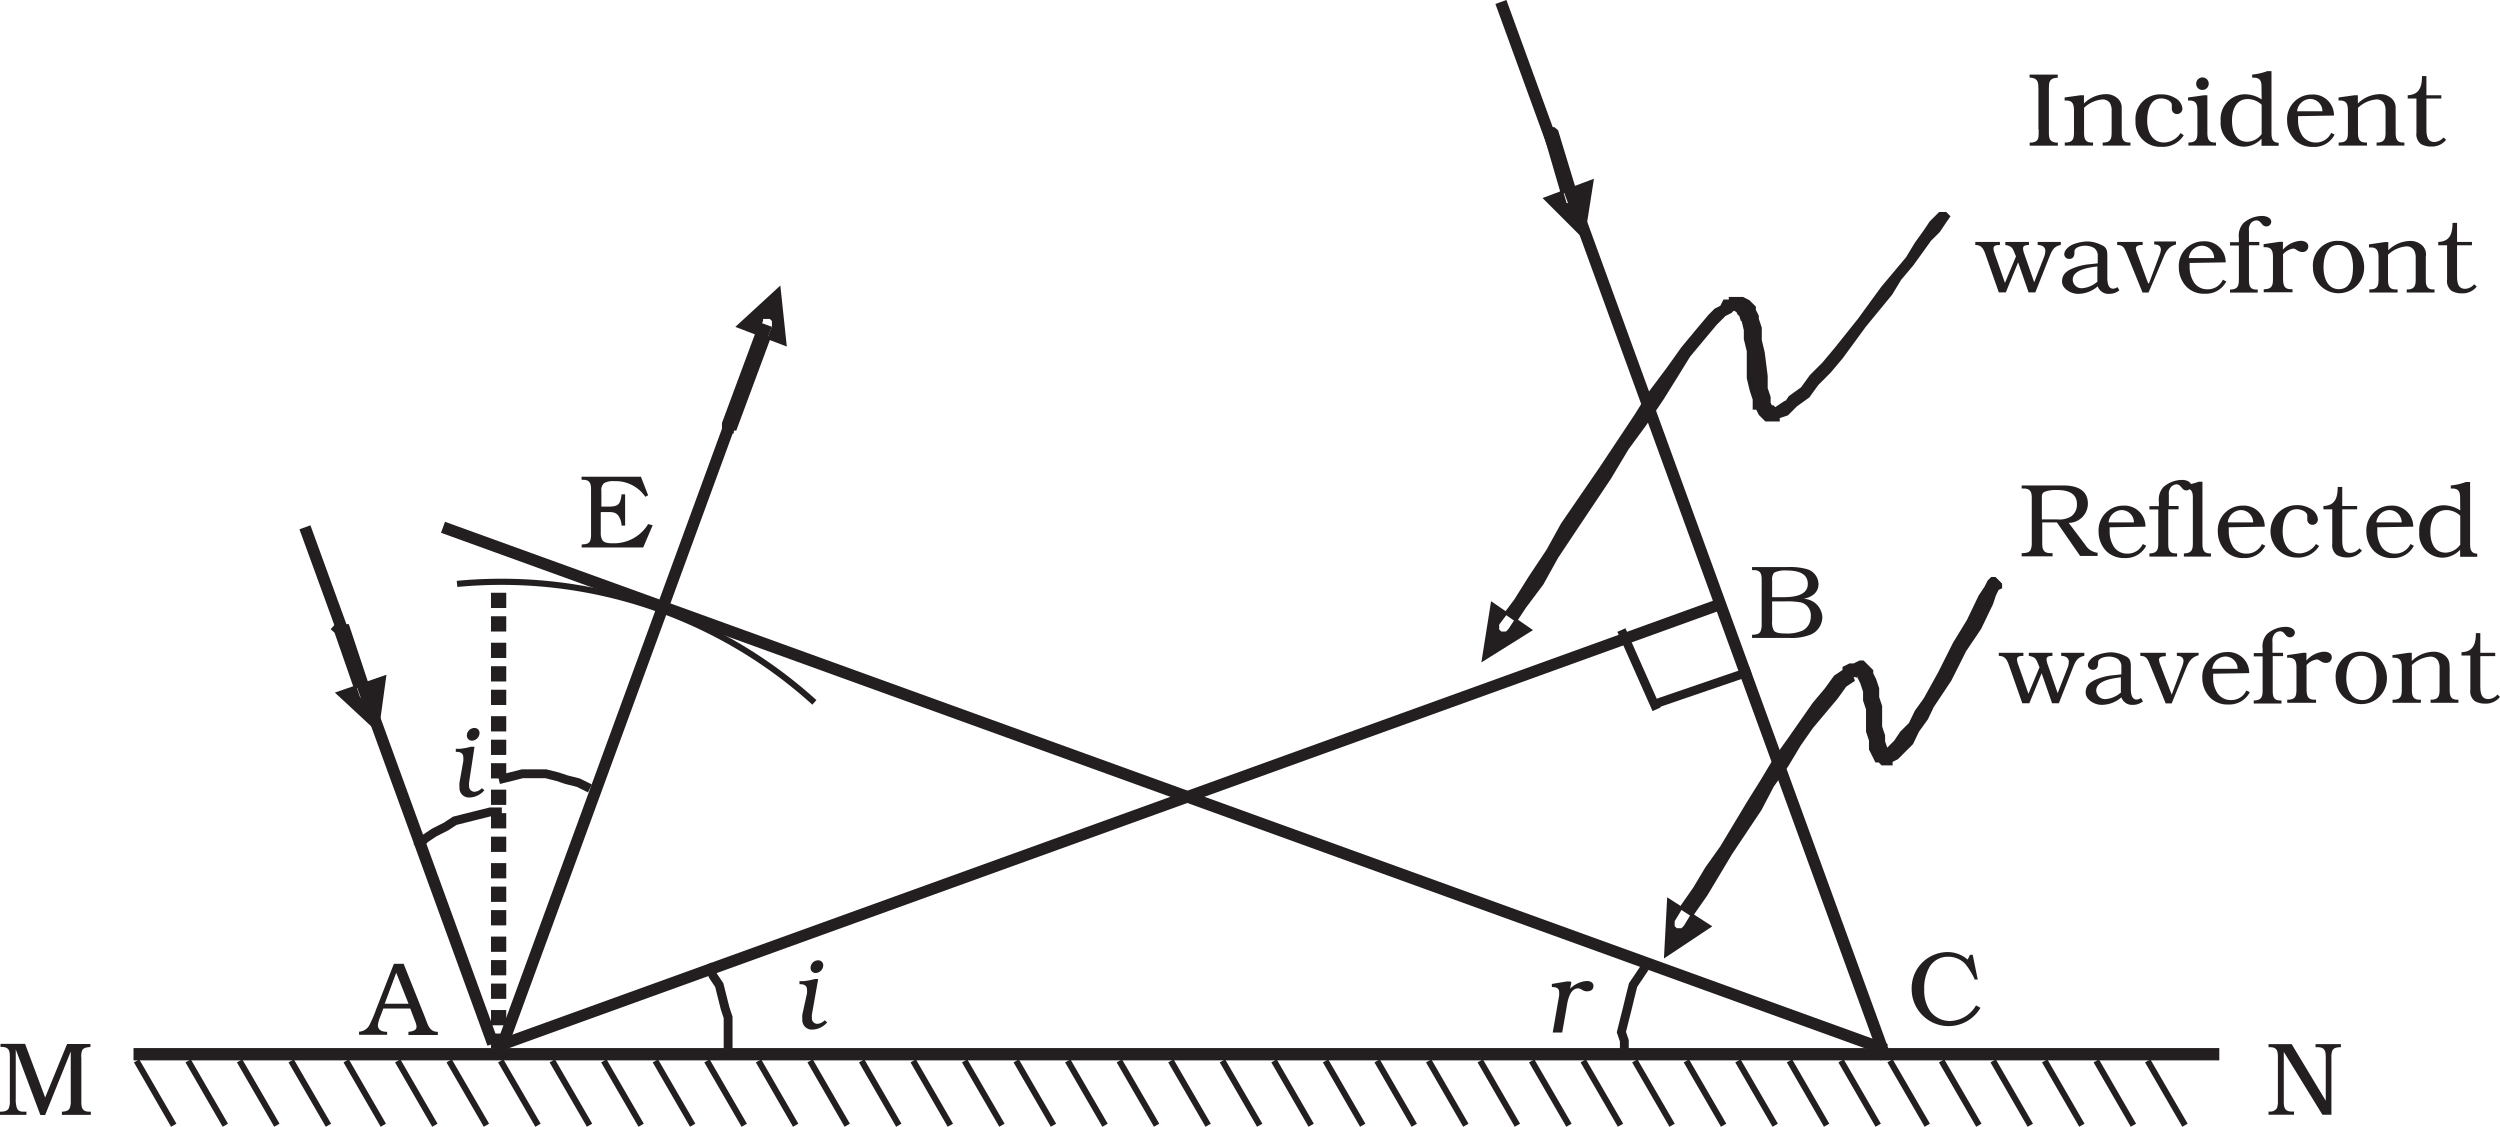 <svg xmlns="http://www.w3.org/2000/svg" xmlns:xlink="http://www.w3.org/1999/xlink" viewBox="0 0 203.16 91.57"><defs><style>.cls-1,.cls-10,.cls-11,.cls-12,.cls-13,.cls-14,.cls-4,.cls-5,.cls-6,.cls-7,.cls-8,.cls-9{fill:none;}.cls-2{clip-path:url(#clip-path);}.cls-3{fill:#231f20;fill-rule:evenodd;}.cls-10,.cls-11,.cls-12,.cls-13,.cls-14,.cls-4,.cls-5,.cls-6,.cls-7,.cls-8,.cls-9{stroke:#231f20;stroke-miterlimit:2.61;}.cls-4{stroke-width:0.24px;}.cls-5{stroke-width:0.72px;}.cls-6{stroke-width:0.95px;}.cls-7{stroke-width:0.94px;}.cls-8{stroke-width:0.72px;}.cls-9{stroke-width:0.24px;}.cls-10{stroke-width:0.24px;}.cls-11{stroke-width:0.72px;}.cls-12{stroke-width:1px;}.cls-13{stroke-width:0.5px;}.cls-14{stroke-width:0.5px;}</style><clipPath id="clip-path" transform="translate(-0.33 -0.55)"><rect class="cls-1" width="204" height="92.88"/></clipPath></defs><title>10-6</title><g id="Layer_2" data-name="Layer 2"><g id="Layer_1-2" data-name="Layer 1"><g class="cls-2"><path class="cls-3" d="M41.35,84.66v1h-1v-1h1m0-1.91v1h-1v-1Zm0-2.15v1h-1v-1Zm0-1.91v1h-1v-1Zm0-1.91v1h-1v-1Zm0-2.15v1h-1v-1Zm0-1.91v1h-1v-1Zm0-1.91v1h-1v-1Zm0-2.15v1h-1v-1Zm0-1.91v1h-1v-1Zm0-1.91v1h-1v-1Zm0-2.15v1h-1v-1Zm0-1.91v1h-1v-1Zm0-1.91v1h-1v-1Zm0-2.15v1h-1v-1Zm0-1.91v1h-1v-1Zm0-1.91v1h-1v-1Zm0-2.15v1h-1v-1Zm0-1.91v1h-1v-1Z" transform="translate(-0.33 -0.55)"/><path class="cls-4" d="M41.35,84.66v1h-1v-1Zm0-1.91v1h-1v-1Zm0-2.15v1h-1v-1Zm0-1.91v1h-1v-1Zm0-1.91v1h-1v-1Zm0-2.15v1h-1v-1Zm0-1.91v1h-1v-1Zm0-1.91v1h-1v-1Zm0-2.15v1h-1v-1Zm0-1.91v1h-1v-1Zm0-1.91v1h-1v-1Zm0-2.15v1h-1v-1Zm0-1.91v1h-1v-1Zm0-1.91v1h-1v-1Zm0-2.15v1h-1v-1Zm0-1.91v1h-1v-1Zm0-1.91v1h-1v-1Zm0-2.15v1h-1v-1Zm0-1.91v1h-1v-1Z" transform="translate(-0.33 -0.55)"/><line class="cls-5" x1="134.62" y1="57.64" x2="131.76" y2="51.2"/><line class="cls-5" x1="134.62" y1="57.16" x2="142.27" y2="54.54"/><polyline class="cls-5" points="40.78 65.98 39.83 65.98 38.87 66.22 37.91 66.46 36.96 66.7 36.24 67.17 35.29 67.65 34.57 68.13 33.85 68.84"/><path class="cls-3" d="M124.69,51.75l-3.82,2.39.72-4.53,3.1,2.15M158.36,18.6l-.48.72-.72.72-.72,1-.72,1-1,1.19-.72,1.19-2.15,2.62L150,29.57l-1,1.19-1,1-.72,1-1,.72-.72.72-.72.24v.24h-1l-.24-.24-.24-.24-.24-.48h-.24v-.72l-.24-.72-.24-1V29.09l-.24-1v-.72l-.24-1v.24l-.24-.72v.24l-.24-.48.24.24-.48-.24h0l-.24.24-.48.24-.24.24-.48.48-1,1.19-1.19,1.43L136.63,31l-1.2,1.91L134,35.05,132.57,37l-1.43,2.39-2.87,4.29-1.43,2.15-1.19,2.15-1.43,1.91L123,51.75l-.24.24h-.48l-.24-.24v-.48l1.43-1.91,1.2-1.91,1.43-2.15,1.19-2.15,3.11-4.53,1.43-2.15,1.43-2.15,1.19-1.91,1.43-1.91,1.2-1.67,1.19-1.43,1-1.19.48-.48.48-.24.24-.48h.48V24.8h1l.48.24.48.48v.24l.24.48v.24l.24.72v1l.24,1,.24,1.91v1l.24.72v.48l.24.48v-.24l.24.24h0l.72-.48v.24l.48-.72,1-.72.72-1,1-1,1-1.19,1.91-2.39,1.91-2.62,1-1.19,1-1.19.72-1.19.72-1,.48-.72.48-.48.24-.24h.48l.24.24Z" transform="translate(-0.33 -0.55)"/><path class="cls-4" d="M124.69,51.75l-3.82,2.39.72-4.53ZM158.36,18.6l-.48.72-.72.72-.72,1-.72,1-1,1.19-.72,1.19-2.15,2.62L150,29.57l-1,1.19-1,1-.72,1-1,.72-.72.72-.72.24v.24h-1l-.24-.24-.24-.24-.24-.48h-.24v-.72l-.24-.72-.24-1V29.09l-.24-1v-.72l-.24-1v.24l-.24-.72v.24l-.24-.48.24.24-.48-.24h0l-.24.24-.48.24-.24.24-.48.48-1,1.19-1.19,1.43L136.63,31l-1.19,1.91L134,35.05,132.57,37l-1.43,2.39-2.87,4.29-1.43,2.15-1.19,2.15-1.43,1.91L123,51.75l-.24.24h-.48l-.24-.24v-.48l1.43-1.91,1.2-1.91,1.43-2.15,1.19-2.15,3.11-4.53,1.43-2.15,1.43-2.15,1.19-1.91,1.43-1.91,1.19-1.67,1.19-1.43,1-1.19.48-.48.48-.24.24-.48h.48V24.8h1l.48.24.48.48v.24l.24.48v.24l.24.72v1l.24,1,.24,1.91v1l.24.72v.48l.24.48v-.24l.24.24h0l.72-.48v.24l.48-.72,1-.72.72-1,1-1,1-1.19,1.91-2.39,1.91-2.62,1-1.19,1-1.19.72-1.19.72-1,.48-.72.48-.48.24-.24h.48l.24.24Z" transform="translate(-0.33 -0.55)"/><path class="cls-3" d="M139.26,75.83l-3.58,2.38.24-4.53,3.34,2.15m23.4-27.43-.24.48-.24.72-.48,1-.48,1L160,53.41l-1.19,2.38-1.43,2.15-.48,1-.72,1-.48,1-.72.72-.48.48-.48.24v.24h-.72l-.24-.24h-.24l-.24-.48-.24-.48v-.72l-.24-.72V58.18l-.24-.72v-.72l-.24-.72-.24-.48.24.24-.24-.48.24.24-.48-.24h.24l-.24.24v-.24l-.48.48H151l-.72.48-.72,1-1,1.19-1,1.19-1,1.43-1,1.67-1.19,1.67-1,1.91-2.39,3.58-1,1.67-1,1.67-1,1.43-.72,1.19-.24.24h-.48l-.24-.24v-.48l.72-1.19,1-1.43,1-1.67,1.2-1.67,2.15-3.58,1.2-1.91,1-1.67,1.2-1.67,1-1.43,1-1.43,1-1.19.72-1,.72-.48v-.24l.48-.24H151l.48-.24h.24l.24.24.24.24.24.24v.24l.24.48.24.72v.72l.24.72v1.67l.24.72v.48l.24.72v.24l-.24-.24h.24l.24-.24.48-.48.48-.72.72-.72.48-1,.72-1,1.2-2.15,1.19-2.39,1.2-1.91.48-1,.48-1,.48-.72.24-.48.24-.24h.24l.24.24.24.24v.24Z" transform="translate(-0.33 -0.55)"/><path class="cls-4" d="M139.26,75.83l-3.58,2.38.24-4.53Zm23.4-27.43-.24.48-.24.72-.48,1-.48,1L160,53.41l-1.2,2.39-1.43,2.15-.48,1-.72,1-.48,1-.72.72-.48.48-.48.24v.24h-.72l-.24-.24h-.24l-.24-.48-.24-.48v-.72l-.24-.72V58.18l-.24-.72v-.72l-.24-.72-.24-.48.24.24-.24-.48.24.24-.48-.24h.24l-.24.24v-.24l-.48.48H151l-.72.48-.72,1-1,1.19-1,1.19-1,1.43-1,1.67-1.19,1.67-1,1.91-2.39,3.58-1,1.67-1,1.67-1,1.43-.72,1.19-.24.24h-.48l-.24-.24v-.48l.72-1.19,1-1.43,1-1.67,1.19-1.67,2.15-3.58,1.19-1.91,1-1.67,1.19-1.67,1-1.43,1-1.43,1-1.19.72-1,.72-.48v-.24l.48-.24H151l.48-.24h.24l.24.24.24.24.24.24v.24l.24.48.24.72v.72l.24.72v1.67l.24.72v.48l.24.72v.24l-.24-.24h.24l.24-.24.48-.48.48-.72.72-.72.48-1,.72-1,1.19-2.15,1.2-2.39L160.27,51l.48-1,.48-1,.48-.72.24-.48.24-.24h.24l.24.24.24.24v.24Z" transform="translate(-0.33 -0.55)"/><path class="cls-3" d="M39.3,60.12a.4.4,0,0,0-.44-.41.62.62,0,0,0-.59.59.41.41,0,0,0,.39.44.64.64,0,0,0,.64-.62m-.41,1.11h-.28a5.34,5.34,0,0,1-.89.17l-.35,0,0,.25h.06c.3,0,.55.1.55.45a1.58,1.58,0,0,1,0,.29l-.31,1.75a2.05,2.05,0,0,0,0,.39.77.77,0,0,0,.8.83,1.64,1.64,0,0,0,1.22-.59l-.2-.17a.93.93,0,0,1-.58.29.44.44,0,0,1-.46-.48,1.49,1.49,0,0,1,0-.28Z" transform="translate(-0.33 -0.55)"/><path class="cls-3" d="M67.23,79a.4.4,0,0,0-.44-.41.62.62,0,0,0-.59.59.41.41,0,0,0,.39.44.64.64,0,0,0,.64-.62m-.41,1.11h-.28a5.35,5.35,0,0,1-.89.17l-.35,0,0,.25h.06c.3,0,.55.1.55.45a1.58,1.58,0,0,1,0,.29L65.53,83a2.05,2.05,0,0,0,0,.39.77.77,0,0,0,.8.83,1.64,1.64,0,0,0,1.22-.59l-.2-.17a.93.93,0,0,1-.58.29.44.44,0,0,1-.46-.48,1.49,1.49,0,0,1,0-.28Z" transform="translate(-0.33 -0.55)"/><path class="cls-3" d="M160.69,78.14h-.27l-.19.39a2.47,2.47,0,0,0-1.69-.61,2.93,2.93,0,0,0-2.86,3,3,3,0,0,0,5.59,1.53l-.36-.2a2.5,2.5,0,0,1-2.1,1.27,2,2,0,0,1-1.63-.8,3,3,0,0,1-.48-1.76,3.5,3.5,0,0,1,.43-1.83,1.71,1.71,0,0,1,1.5-.83,1.87,1.87,0,0,1,1.41.59,5.82,5.82,0,0,1,.74,1.19l0,.07h.27l-.41-2" transform="translate(-0.33 -0.55)"/><line class="cls-6" x1="40.06" y1="84.82" x2="24.78" y2="42.85"/><line class="cls-6" x1="40.78" y1="85.06" x2="62.27" y2="26.39"/><line class="cls-6" x1="153.25" y1="85.3" x2="36" y2="42.85"/><line class="cls-7" x1="139.58" y1="49.18" x2="40.3" y2="85.06"/><line class="cls-6" x1="153.25" y1="86.01" x2="121.97" y2="0.16"/><polyline class="cls-8" points="59.17 85.54 59.17 82.68 58.93 81.96 58.69 81.01 58.45 80.05 57.97 79.34 57.49 78.38"/><polyline class="cls-8" points="47.94 64.07 46.99 63.6 46.03 63.36 45.32 63.12 44.36 62.88 42.45 62.88 41.5 63.12 40.54 63.36"/><path class="cls-3" d="M31.59,55.56,31,59.88l-3.23-3,3.77-1.34m-3-4.17L30.45,57v.48h-.72l-.25-.23L27.62,51.9l-.25-.23.23-.25.23-.25h.24l.25.23Z" transform="translate(-0.33 -0.55)"/><path class="cls-9" d="M31.59,55.56,31,59.88l-3.23-3Zm-3-4.17L30.45,57v.48h-.72l-.25-.23L27.62,51.9l-.25-.23.23-.25.23-.25h.24l.25.23Z" transform="translate(-0.33 -0.55)"/><path class="cls-3" d="M129.7,15.26,129,19.79l-3.11-3.1,3.82-1.43m-2.87-4.05,1.67,5.49v.48l-.24.24h-.48v-.24h-.24l-1.67-5.72V11h.72Z" transform="translate(-0.33 -0.55)"/><path class="cls-10" d="M129.71,15.26,129,19.79l-3.1-3.1Zm-2.87-4.06,1.67,5.49v.48l-.24.24h-.48v-.24h-.24l-1.67-5.72V11h.72Z" transform="translate(-0.33 -0.55)"/><path class="cls-3" d="M52.46,39.29H47.59v.25h.13c.6,0,.64.38.64.82v3.56a1.47,1.47,0,0,1-.08.6c-.12.24-.37.25-.6.27h-.08v.25h5l.77-1.81L53,43.14a3.24,3.24,0,0,1-2.85,1.56c-.27,0-.69,0-.87-.26a1.11,1.11,0,0,1-.13-.59V42.16h.55c.37,0,.7,0,.92.36a1.5,1.5,0,0,1,.22.74h.29V40.72h-.29c-.1.84-.26,1-1.12,1H49.2V40.46a.74.74,0,0,1,.22-.65,1.55,1.55,0,0,1,.83-.16,2.92,2.92,0,0,1,2.52,1.27L53,40.8l-.59-1.52" transform="translate(-0.33 -0.55)"/><path class="cls-3" d="M60.3,27.07,63.65,24l.48,4.53L60.3,27.07m-1.19,7.87,3.1-8.35v-.24h.72l.24.24v.48l-3.11,8.35h-.24v.24h-.48l-.24-.24Z" transform="translate(-0.33 -0.55)"/><path class="cls-10" d="M60.31,27.07,63.65,24l.48,4.53Zm-1.19,7.87,3.1-8.35v-.24h.72l.24.24v.48l-3.1,8.35h-.24v.24h-.48l-.24-.24Z" transform="translate(-0.33 -0.55)"/><path class="cls-3" d="M31.59,82.12l.94-2.52,1,2.52H31.59m1.54-3.25h-.79l-1.42,3.64a11.05,11.05,0,0,1-.55,1.3,1,1,0,0,1-.77.57l-.09,0v.26h2.28V84.4c-.41,0-.75-.13-.75-.55a2.55,2.55,0,0,1,.2-.7l.24-.64h2.19l.38,1a1.45,1.45,0,0,1,.13.47c0,.33-.38.39-.66.42v.26h2.39V84.4c-.67,0-.8-.54-1-1.07Z" transform="translate(-0.33 -0.55)"/><path class="cls-3" d="M144.35,49.42h1.09a6.08,6.08,0,0,1,1.26.09,1.07,1.07,0,0,1,.78,1.14,1.26,1.26,0,0,1-.62,1.12,3,3,0,0,1-1.37.26c-.25,0-.81,0-1-.22a1.33,1.33,0,0,1-.15-.77V49.42m0-.34V47.7a.83.83,0,0,1,.16-.61,2,2,0,0,1,1-.18c.74,0,1.74.13,1.74,1.09s-1.17,1.08-2,1.08Zm1.38,3.31a4.19,4.19,0,0,0,1.8-.29,1.56,1.56,0,0,0,.9-1.44,1.58,1.58,0,0,0-1.53-1.45v0c.65-.12,1.22-.48,1.22-1.21a1.29,1.29,0,0,0-.94-1.2,5.16,5.16,0,0,0-1.54-.17h-2.92v.25l.14,0c.6,0,.64.37.64.82v3.56a1.5,1.5,0,0,1-.09.6c-.12.23-.36.25-.6.27h-.09v.26Z" transform="translate(-0.33 -0.55)"/><path class="cls-3" d="M127.93,80.31h-.3l-1.19.2,0,.25c.31,0,.59.07.59.4a1.82,1.82,0,0,1,0,.3l-.52,3h.77l.36-2.06c.08-.51.25-1.53.94-1.53.26,0,.37.24.7.24s.54-.14.54-.44-.29-.4-.54-.4a2.11,2.11,0,0,0-1.36.63l0,0,.11-.53" transform="translate(-0.33 -0.55)"/><polyline class="cls-11" points="132 85.54 132 84.58 131.76 83.87 132 82.91 132.24 81.96 132.47 81.01 132.71 80.05 133.19 79.34 133.67 78.62"/><line class="cls-12" x1="180.35" y1="85.67" x2="10.85" y2="85.67"/><path class="cls-3" d="M166,11.07v.25c0,.44,0,.77-.6.82h-.13v.25h2.29v-.25h-.13c-.55-.05-.6-.37-.6-.82V7.78c0-.48,0-.86.62-.91h.1V6.61h-2.29v.25h.1c.6.05.62.42.62.91v3.29" transform="translate(-0.33 -0.55)"/><path class="cls-3" d="M172.74,9.42a1,1,0,0,0-.33-.88,1.39,1.39,0,0,0-.92-.34,2.6,2.6,0,0,0-1.81.76V8.29h-.27l-1.3.18v.25h.14c.54,0,.62.35.62.83v1.76c0,.54-.1.8-.66.82h-.09v.25h2.3v-.25h-.12c-.54,0-.61-.35-.61-.82v-2a2.45,2.45,0,0,1,1.51-.68.7.7,0,0,1,.6.31,1.18,1.18,0,0,1,.13.62v1.75c0,.48-.07.79-.61.82h-.12v.25h2.26v-.25h-.11c-.53,0-.6-.36-.6-.81V9.42" transform="translate(-0.33 -0.55)"/><path class="cls-3" d="M177.53,11.36a1.65,1.65,0,0,1-1.33.77c-1,0-1.38-.9-1.38-1.76v0c0-.77.19-1.82,1.16-1.82.29,0,.84.17.84.54,0,.11,0,.21,0,.32a.42.42,0,0,0,.43.41.44.44,0,0,0,.43-.47,1.09,1.09,0,0,0-.58-.83,2.07,2.07,0,0,0-1.14-.3,2,2,0,0,0-2.09,2.16,2,2,0,0,0,2.1,2.1,2,2,0,0,0,1.82-.94l-.24-.16" transform="translate(-0.33 -0.55)"/><path class="cls-3" d="M179.82,7.37a.51.51,0,0,0-.51-.53.52.52,0,0,0-.51.49.5.5,0,0,0,.5.53.51.51,0,0,0,.52-.49m-.11.92h-.27l-1.3.18v.25h.14c.54,0,.62.35.62.83v1.76c0,.52-.09.79-.65.82h-.08v.25h2.24v-.25h-.1c-.53,0-.6-.36-.6-.82Z" transform="translate(-0.33 -0.55)"/><path class="cls-3" d="M184.14,11.42a1.51,1.51,0,0,1-1.18.65c-1,0-1.25-.93-1.25-1.73S182,8.6,183,8.6a1.65,1.65,0,0,1,1.12.46v2.36m0-2.79a2.53,2.53,0,0,0-1.33-.42,2,2,0,0,0-2,2.16,1.92,1.92,0,0,0,1.89,2.1,2,2,0,0,0,1.43-.65v.58h1.39v-.25c-.54,0-.58-.41-.58-.82v-5h-.34a4.81,4.81,0,0,1-1.23.28v.25h.12c.6,0,.64.38.64.82Z" transform="translate(-0.33 -0.55)"/><path class="cls-3" d="M187,9.59a1.11,1.11,0,0,1,1.06-1,1,1,0,0,1,1,1h-2m2.94.35v0a1.7,1.7,0,0,0-1.81-1.71h0a2,2,0,0,0-2,2.12,2.28,2.28,0,0,0,.64,1.59,2.05,2.05,0,0,0,1.49.55,1.85,1.85,0,0,0,1.73-1l-.28-.14a1.35,1.35,0,0,1-1.25.78,1.31,1.31,0,0,1-1.08-.53,2.26,2.26,0,0,1-.36-1.18l0-.43Z" transform="translate(-0.33 -0.55)"/><path class="cls-3" d="M195,9.42a1,1,0,0,0-.33-.88,1.39,1.39,0,0,0-.92-.34,2.6,2.6,0,0,0-1.81.76V8.29h-.27l-1.3.18v.25h.14c.54,0,.62.35.62.83v1.76c0,.54-.1.8-.66.82h-.09v.25h2.3v-.25h-.12c-.54,0-.61-.35-.61-.82v-2a2.45,2.45,0,0,1,1.51-.68.69.69,0,0,1,.6.31,1.18,1.18,0,0,1,.13.62v1.75c0,.48-.08.79-.61.82h-.12v.25h2.26v-.25h-.11c-.53,0-.6-.36-.6-.81V9.42" transform="translate(-0.33 -0.55)"/><path class="cls-3" d="M198.72,8.29h-1.21V6.73h-.36c0,.83-.19,1.52-1.16,1.56v.27h.71v2.77a1,1,0,0,0,.37.93,1.7,1.7,0,0,0,.84.2,1.46,1.46,0,0,0,1.2-.55l-.21-.19a1.05,1.05,0,0,1-.74.37c-.65,0-.65-.68-.65-1.15V8.56h1.21V8.29" transform="translate(-0.33 -0.55)"/><path class="cls-3" d="M165.64,23.5l-.83-2.38a1.46,1.46,0,0,1-.08-.38c0-.27.28-.27.48-.28v-.25h-1.92v.25c.58.09.61.31.8.77l.07.15-.9,2.16-.85-2.42a1.16,1.16,0,0,1-.08-.38c0-.27.28-.27.52-.28v-.25h-2v.25c.5,0,.65.31.79.66l1.12,3.19h.57l1-2.44.85,2.44h.55l1.15-2.91c.19-.48.37-.85.92-.94v-.25h-1.88v.25c.32,0,.62.13.62.49a1.34,1.34,0,0,1-.09.45l-.82,2.1" transform="translate(-0.33 -0.55)"/><path class="cls-3" d="M170.81,23.4a2.09,2.09,0,0,1-1.27.57.71.71,0,0,1-.77-.69c0-.84,1.39-1,2-1.08v1.2m1.63.48a.65.65,0,0,1-.35.13c-.42,0-.47-.54-.47-.89V21.45c0-.48,0-.8-.5-1a2.61,2.61,0,0,0-1.11-.28h0a3.44,3.44,0,0,0-1.2.25c-.3.13-.69.44-.69.8a.39.39,0,0,0,.4.37c.32,0,.43-.23.43-.51v-.11c0-.32.55-.45.82-.45a1.42,1.42,0,0,1,.77.18.74.74,0,0,1,.3.64v.61l-.63.07a4.63,4.63,0,0,0-1.43.35c-.48.21-.84.48-.84,1.06s.71,1,1.3,1a2.44,2.44,0,0,0,1.6-.61.92.92,0,0,0,.93.61h0a1.27,1.27,0,0,0,.83-.29Z" transform="translate(-0.33 -0.55)"/><path class="cls-3" d="M174.9,23.59,174,21.14a1.56,1.56,0,0,1-.1-.39c0-.23.22-.27.4-.29h.15v-.25h-2.07v.25c.49,0,.59.25.77.68l1.29,3.18h.49l1.23-2.9c.2-.47.42-.85,1-1v-.25h-1.77v.25c.29,0,.54.09.54.43a1.58,1.58,0,0,1-.11.44l-.84,2.25" transform="translate(-0.33 -0.55)"/><path class="cls-3" d="M178.2,21.52a1.11,1.11,0,0,1,1.06-1,1,1,0,0,1,1,1h-2m2.94.35v0a1.7,1.7,0,0,0-1.81-1.71h0a2,2,0,0,0-2,2.12,2.27,2.27,0,0,0,.64,1.59,2,2,0,0,0,1.49.55,1.86,1.86,0,0,0,1.73-1l-.28-.14a1.34,1.34,0,0,1-1.25.78,1.3,1.3,0,0,1-1.08-.53,2.27,2.27,0,0,1-.37-1.18l0-.43Z" transform="translate(-0.33 -0.55)"/><path class="cls-3" d="M183.93,20.21h-.84V19.3a.85.85,0,0,1,.18-.65.67.67,0,0,1,.42-.19c.42,0,.41.49.81.49a.39.39,0,0,0,.4-.37c0-.35-.44-.48-.72-.48a2.31,2.31,0,0,0-1.54.58,1.51,1.51,0,0,0-.37,1.2v.35h-.72v.27h.72v2.76c0,.51-.09.79-.65.82h-.07v.25h2.25v-.25h-.12c-.53,0-.59-.35-.59-.81V20.48h.84v-.27" transform="translate(-0.33 -0.55)"/><path class="cls-3" d="M185.85,21.22a1.38,1.38,0,0,1,.83-.47c.26,0,.36.28.76.28a.45.45,0,0,0,.47-.46c0-.34-.35-.45-.63-.45a2.07,2.07,0,0,0-1.43.72v-.64h-.27l-1.3.19v.25h.14c.54,0,.62.35.62.82v1.77c0,.53-.09.79-.66.82h-.09v.25h2.34v-.25h-.14c-.54,0-.61-.33-.63-.81v-2" transform="translate(-0.33 -0.55)"/><path class="cls-3" d="M190.33,20.46a1.08,1.08,0,0,1,1,.64,3,3,0,0,1,.21,1.24c0,.75-.21,1.71-1.14,1.71s-1.25-.94-1.25-1.77.24-1.82,1.2-1.82h0m-.06-.34a2,2,0,0,0-2,2.18,2.08,2.08,0,1,0,4.16,0,2.31,2.31,0,0,0-.62-1.61A2.13,2.13,0,0,0,190.27,20.13Z" transform="translate(-0.33 -0.55)"/><path class="cls-3" d="M197.47,21.35a1,1,0,0,0-.33-.88,1.4,1.4,0,0,0-.92-.34,2.59,2.59,0,0,0-1.81.76v-.67h-.27l-1.3.19v.25H193c.54,0,.62.35.62.82v1.77c0,.54-.1.8-.66.82h-.09v.25h2.3v-.25H195c-.54,0-.61-.35-.61-.82v-2a2.44,2.44,0,0,1,1.51-.68.69.69,0,0,1,.6.31,1.19,1.19,0,0,1,.14.62v1.75c0,.48-.08.79-.61.82h-.12v.25h2.26v-.25h-.11c-.53,0-.6-.36-.6-.81v-1.9" transform="translate(-0.33 -0.55)"/><path class="cls-3" d="M201.19,20.21H200V18.66h-.37c0,.83-.18,1.52-1.16,1.55v.27h.72v2.78a1,1,0,0,0,.37.93,1.68,1.68,0,0,0,.84.2,1.46,1.46,0,0,0,1.2-.55l-.21-.19a1,1,0,0,1-.74.37c-.65,0-.65-.68-.65-1.15V20.48h1.21v-.27" transform="translate(-0.33 -0.55)"/><path class="cls-3" d="M166.26,42.69V41c0-.21,0-.36.21-.48a2.67,2.67,0,0,1,1-.15c.79,0,1.64.19,1.64,1.15a1.16,1.16,0,0,1-.48,1,1.83,1.83,0,0,1-1.1.24h-1.27m2.18.28A1.57,1.57,0,0,0,170,41.49C170,40.3,169,40,168,40h-3.38v.25h.16c.61,0,.66.36.66.82v3.56a1.5,1.5,0,0,1-.09.6c-.13.24-.38.25-.62.27h-.11v.26h2.51v-.26h-.18c-.62,0-.66-.39-.66-.87V43h1.19l1.89,2.73h1.42v-.26a1.36,1.36,0,0,1-1-.64Z" transform="translate(-0.33 -0.55)"/><path class="cls-3" d="M171.68,43a1.11,1.11,0,0,1,1.06-1,1,1,0,0,1,1,1h-2m2.94.35v0a1.7,1.7,0,0,0-1.81-1.71h0a2,2,0,0,0-2,2.12,2.27,2.27,0,0,0,.64,1.59,2.05,2.05,0,0,0,1.49.55,1.86,1.86,0,0,0,1.74-1l-.28-.14a1.34,1.34,0,0,1-1.25.78,1.3,1.3,0,0,1-1.08-.53,2.26,2.26,0,0,1-.36-1.18l0-.43Z" transform="translate(-0.33 -0.55)"/><path class="cls-3" d="M177.42,41.67h-.84v-.91a.85.85,0,0,1,.19-.65.66.66,0,0,1,.42-.2c.42,0,.41.49.81.49a.4.4,0,0,0,.4-.37c0-.35-.44-.48-.72-.48a2.3,2.3,0,0,0-1.54.58,1.5,1.5,0,0,0-.37,1.2v.35H175v.27h.72V44.7c0,.51-.09.79-.65.82H175v.26h2.25v-.26h-.12c-.53,0-.6-.35-.6-.81V41.94h.84v-.27" transform="translate(-0.33 -0.55)"/><path class="cls-3" d="M179.33,39.7H179a4.81,4.81,0,0,1-1.23.28v.25h.12c.6,0,.64.38.64.82V44.7c0,.51-.09.78-.65.82h-.08v.26H180v-.26h-.1c-.52,0-.59-.36-.59-.81v-5" transform="translate(-0.33 -0.55)"/><path class="cls-3" d="M181.37,43a1.11,1.11,0,0,1,1.06-1,1,1,0,0,1,1,1h-2m2.94.35v0a1.7,1.7,0,0,0-1.81-1.71h0a2,2,0,0,0-2,2.12,2.27,2.27,0,0,0,.64,1.59,2,2,0,0,0,1.49.55,1.85,1.85,0,0,0,1.73-1l-.28-.14a1.34,1.34,0,0,1-1.25.78,1.3,1.3,0,0,1-1.08-.53,2.26,2.26,0,0,1-.36-1.18l0-.43Z" transform="translate(-0.33 -0.55)"/><path class="cls-3" d="M188.54,44.75a1.65,1.65,0,0,1-1.33.77c-1,0-1.38-.9-1.38-1.76v0c0-.77.19-1.83,1.16-1.83.29,0,.84.17.84.54,0,.11,0,.21,0,.32a.42.42,0,0,0,.43.41.44.44,0,0,0,.43-.47,1.09,1.09,0,0,0-.58-.83,2.07,2.07,0,0,0-1.14-.3,2.13,2.13,0,0,0,0,4.26,2,2,0,0,0,1.82-.94l-.25-.16" transform="translate(-0.33 -0.55)"/><path class="cls-3" d="M191.88,41.67h-1.21V40.12h-.37c0,.83-.18,1.52-1.16,1.55v.27h.72v2.78a1,1,0,0,0,.37.93,1.67,1.67,0,0,0,.84.2,1.46,1.46,0,0,0,1.2-.55l-.21-.19a1,1,0,0,1-.74.37c-.65,0-.65-.68-.65-1.15V41.94h1.21v-.27" transform="translate(-0.33 -0.55)"/><path class="cls-3" d="M193.44,43a1.11,1.11,0,0,1,1.06-1,1,1,0,0,1,1,1h-2m2.94.35v0a1.7,1.7,0,0,0-1.81-1.71h0a2,2,0,0,0-2,2.12,2.27,2.27,0,0,0,.64,1.59,2.05,2.05,0,0,0,1.49.55,1.85,1.85,0,0,0,1.73-1l-.28-.14a1.35,1.35,0,0,1-1.25.78,1.3,1.3,0,0,1-1.08-.53,2.26,2.26,0,0,1-.36-1.18l0-.43Z" transform="translate(-0.33 -0.55)"/><path class="cls-3" d="M200.26,44.81a1.51,1.51,0,0,1-1.18.65c-1,0-1.25-.93-1.25-1.73s.32-1.73,1.31-1.73a1.66,1.66,0,0,1,1.12.46v2.36m0-2.79a2.52,2.52,0,0,0-1.33-.42,2,2,0,0,0-2,2.16,1.92,1.92,0,0,0,1.89,2.1,2,2,0,0,0,1.43-.65v.58h1.39v-.26c-.54,0-.58-.41-.58-.82v-5h-.34a4.83,4.83,0,0,1-1.23.28v.25h.12c.6,0,.64.38.64.82Z" transform="translate(-0.33 -0.55)"/><path class="cls-3" d="M167.55,56.89l-.83-2.38a1.47,1.47,0,0,1-.08-.38c0-.27.28-.27.48-.28V53.6h-1.92v.25c.58.09.61.31.8.77l.07.15-.9,2.16-.85-2.42a1.23,1.23,0,0,1-.08-.38c0-.27.28-.27.52-.28V53.6h-2v.25c.5,0,.65.31.79.66l1.12,3.19h.57l1-2.44.85,2.44h.55l1.15-2.91c.19-.48.37-.85.92-.94V53.6h-1.88v.25c.32,0,.62.13.62.49a1.29,1.29,0,0,1-.09.45l-.82,2.1" transform="translate(-0.33 -0.55)"/><path class="cls-3" d="M172.72,56.79a2.09,2.09,0,0,1-1.27.57.71.71,0,0,1-.77-.69c0-.84,1.39-1,2-1.08v1.2m1.63.48a.65.65,0,0,1-.35.13c-.42,0-.47-.54-.47-.89V54.84c0-.48,0-.8-.5-1a2.6,2.6,0,0,0-1.1-.28h0a3.43,3.43,0,0,0-1.2.25c-.3.13-.69.44-.69.8a.4.4,0,0,0,.4.37c.32,0,.43-.23.43-.51v-.11c0-.32.55-.45.82-.45a1.42,1.42,0,0,1,.77.18.74.74,0,0,1,.3.65v.61l-.63.07a4.63,4.63,0,0,0-1.43.35c-.48.21-.84.48-.84,1.06s.71,1,1.3,1a2.44,2.44,0,0,0,1.6-.61.92.92,0,0,0,.93.61h0a1.27,1.27,0,0,0,.83-.29Z" transform="translate(-0.33 -0.55)"/><path class="cls-3" d="M176.81,57l-.93-2.44a1.56,1.56,0,0,1-.1-.39c0-.23.22-.27.4-.29h.15V53.6h-2.07v.25c.49,0,.59.25.77.68l1.29,3.18h.49L178,54.8c.2-.47.42-.85,1-1V53.6h-1.77v.25c.29,0,.54.09.54.43a1.58,1.58,0,0,1-.11.44L176.81,57" transform="translate(-0.33 -0.55)"/><path class="cls-3" d="M180.11,54.9a1.11,1.11,0,0,1,1.06-1,1,1,0,0,1,1,1h-2m2.94.35v0a1.7,1.7,0,0,0-1.81-1.71h0a2,2,0,0,0-2,2.12,2.27,2.27,0,0,0,.64,1.59,2,2,0,0,0,1.49.55,1.86,1.86,0,0,0,1.73-1l-.28-.14a1.34,1.34,0,0,1-1.25.78,1.3,1.3,0,0,1-1.08-.53,2.27,2.27,0,0,1-.37-1.18l0-.43Z" transform="translate(-0.33 -0.55)"/><path class="cls-3" d="M185.84,53.6H185v-.91a.84.84,0,0,1,.19-.65.66.66,0,0,1,.42-.19c.42,0,.41.49.81.49a.39.39,0,0,0,.4-.37c0-.35-.44-.48-.72-.48a2.31,2.31,0,0,0-1.54.58,1.51,1.51,0,0,0-.36,1.2v.35h-.72v.27h.72v2.76c0,.51-.09.79-.65.82h-.07v.25h2.25v-.25h-.12c-.53,0-.59-.35-.59-.81V53.87h.84V53.6" transform="translate(-0.33 -0.55)"/><path class="cls-3" d="M187.76,54.61a1.38,1.38,0,0,1,.83-.47c.26,0,.36.28.76.28a.45.45,0,0,0,.47-.46c0-.34-.35-.45-.63-.45a2.07,2.07,0,0,0-1.43.72V53.6h-.27l-1.3.19V54h.14c.54,0,.62.35.62.82v1.77c0,.53-.09.79-.65.82h-.1v.25h2.34v-.25h-.14c-.54,0-.61-.33-.63-.81v-2" transform="translate(-0.33 -0.55)"/><path class="cls-3" d="M192.24,53.85a1.08,1.08,0,0,1,1,.64,3,3,0,0,1,.21,1.24c0,.75-.21,1.71-1.14,1.71S191,56.49,191,55.67s.24-1.82,1.2-1.82h0m-.06-.34a2,2,0,0,0-2,2.18,2.08,2.08,0,1,0,4.16,0,2.31,2.31,0,0,0-.62-1.61A2.13,2.13,0,0,0,192.18,53.51Z" transform="translate(-0.33 -0.55)"/><path class="cls-3" d="M199.38,54.73a1,1,0,0,0-.33-.88,1.4,1.4,0,0,0-.92-.34,2.59,2.59,0,0,0-1.81.76V53.6h-.27l-1.3.19V54h.14c.54,0,.62.35.62.82v1.77c0,.54-.1.8-.66.82h-.09v.25h2.3v-.25h-.12c-.54,0-.61-.35-.61-.82v-2a2.44,2.44,0,0,1,1.51-.68.69.69,0,0,1,.6.31,1.16,1.16,0,0,1,.14.62v1.75c0,.48-.08.79-.61.82h-.12v.25h2.26v-.25H200c-.53,0-.6-.36-.6-.81v-1.9" transform="translate(-0.33 -0.55)"/><path class="cls-3" d="M203.1,53.6h-1.21V52h-.36c0,.83-.19,1.52-1.17,1.55v.27h.72v2.78a1,1,0,0,0,.37.93,1.68,1.68,0,0,0,.84.2,1.46,1.46,0,0,0,1.2-.55l-.21-.19a1,1,0,0,1-.74.37c-.65,0-.65-.68-.65-1.15V53.87h1.21V53.6" transform="translate(-0.33 -0.55)"/><line class="cls-13" x1="28.13" y1="86.21" x2="31.15" y2="91.44"/><line class="cls-13" x1="32.32" y1="86.21" x2="35.34" y2="91.44"/><line class="cls-13" x1="36.5" y1="86.21" x2="39.53" y2="91.44"/><line class="cls-13" x1="40.69" y1="86.21" x2="43.72" y2="91.44"/><line class="cls-13" x1="44.88" y1="86.21" x2="47.91" y2="91.44"/><line class="cls-13" x1="49.07" y1="86.21" x2="52.1" y2="91.44"/><line class="cls-13" x1="53.26" y1="86.21" x2="56.29" y2="91.44"/><line class="cls-13" x1="57.45" y1="86.21" x2="60.48" y2="91.44"/><line class="cls-13" x1="61.64" y1="86.21" x2="64.66" y2="91.44"/><line class="cls-13" x1="65.83" y1="86.21" x2="68.85" y2="91.44"/><line class="cls-13" x1="70.02" y1="86.21" x2="73.04" y2="91.44"/><line class="cls-13" x1="74.21" y1="86.21" x2="77.23" y2="91.44"/><line class="cls-13" x1="78.39" y1="86.21" x2="81.42" y2="91.44"/><line class="cls-13" x1="82.58" y1="86.21" x2="85.61" y2="91.44"/><line class="cls-13" x1="86.77" y1="86.21" x2="89.8" y2="91.44"/><line class="cls-13" x1="90.96" y1="86.21" x2="93.99" y2="91.44"/><line class="cls-13" x1="95.15" y1="86.21" x2="98.18" y2="91.44"/><line class="cls-13" x1="99.34" y1="86.21" x2="102.37" y2="91.44"/><line class="cls-13" x1="103.53" y1="86.21" x2="106.55" y2="91.44"/><line class="cls-13" x1="107.72" y1="86.21" x2="110.74" y2="91.44"/><line class="cls-13" x1="111.91" y1="86.21" x2="114.93" y2="91.44"/><line class="cls-13" x1="116.1" y1="86.21" x2="119.12" y2="91.44"/><line class="cls-13" x1="120.29" y1="86.21" x2="123.31" y2="91.44"/><line class="cls-13" x1="124.47" y1="86.21" x2="127.5" y2="91.44"/><line class="cls-13" x1="128.66" y1="86.21" x2="131.69" y2="91.44"/><line class="cls-13" x1="132.85" y1="86.21" x2="135.88" y2="91.44"/><line class="cls-13" x1="137.04" y1="86.21" x2="140.07" y2="91.44"/><line class="cls-13" x1="141.23" y1="86.21" x2="144.26" y2="91.44"/><line class="cls-13" x1="145.42" y1="86.21" x2="148.44" y2="91.44"/><line class="cls-13" x1="149.61" y1="86.21" x2="152.63" y2="91.44"/><path class="cls-3" d="M4,91.16,6.08,86h0v4a1.4,1.4,0,0,1-.09.61c-.11.23-.35.25-.57.28H5.36v.26H7.71v-.26H7.58c-.6,0-.64-.38-.64-.82V86.53A1.4,1.4,0,0,1,7,85.92c.12-.23.36-.25.59-.28h.09v-.25H5.78L4,89.74,2.37,85.38h-2v.25H.48c.62,0,.65.38.65.85V90a1.39,1.39,0,0,1-.09.61c-.12.24-.37.26-.61.28H.33v.26H2.48v-.26H2.33c-.25,0-.51,0-.63-.3a2.26,2.26,0,0,1-.09-.76v-4h0l2,5.33H4" transform="translate(-0.33 -0.55)"/><path class="cls-3" d="M185.9,86h0l3.16,5.14h.73V86.52a1.5,1.5,0,0,1,.08-.6c.12-.23.36-.25.6-.27h.09v-.25H188.5v.25h.17c.62,0,.66.37.66.83V90h0l-2.77-4.6h-1.88v.25h.13c.59,0,.63.37.63.82V90a1.5,1.5,0,0,1-.08.6.63.63,0,0,1-.59.28h-.09v.26h2.07v-.26h-.17c-.62,0-.66-.37-.66-.85V86" transform="translate(-0.33 -0.55)"/><path class="cls-14" d="M37.47,48q1.79-.17,3.63-.17a37.79,37.79,0,0,1,25.41,9.8" transform="translate(-0.33 -0.55)"/><line class="cls-14" x1="153.59" y1="86.21" x2="156.62" y2="91.44"/><line class="cls-14" x1="157.78" y1="86.21" x2="160.81" y2="91.44"/><line class="cls-14" x1="161.97" y1="86.21" x2="164.99" y2="91.44"/><line class="cls-14" x1="166.16" y1="86.21" x2="169.18" y2="91.44"/><line class="cls-14" x1="170.35" y1="86.21" x2="173.37" y2="91.44"/><line class="cls-14" x1="174.53" y1="86.21" x2="177.56" y2="91.44"/><line class="cls-14" x1="11.1" y1="86.21" x2="14.12" y2="91.44"/><line class="cls-14" x1="15.29" y1="86.21" x2="18.31" y2="91.44"/><line class="cls-14" x1="19.47" y1="86.21" x2="22.5" y2="91.44"/><line class="cls-14" x1="23.66" y1="86.21" x2="26.69" y2="91.44"/></g></g></g></svg>